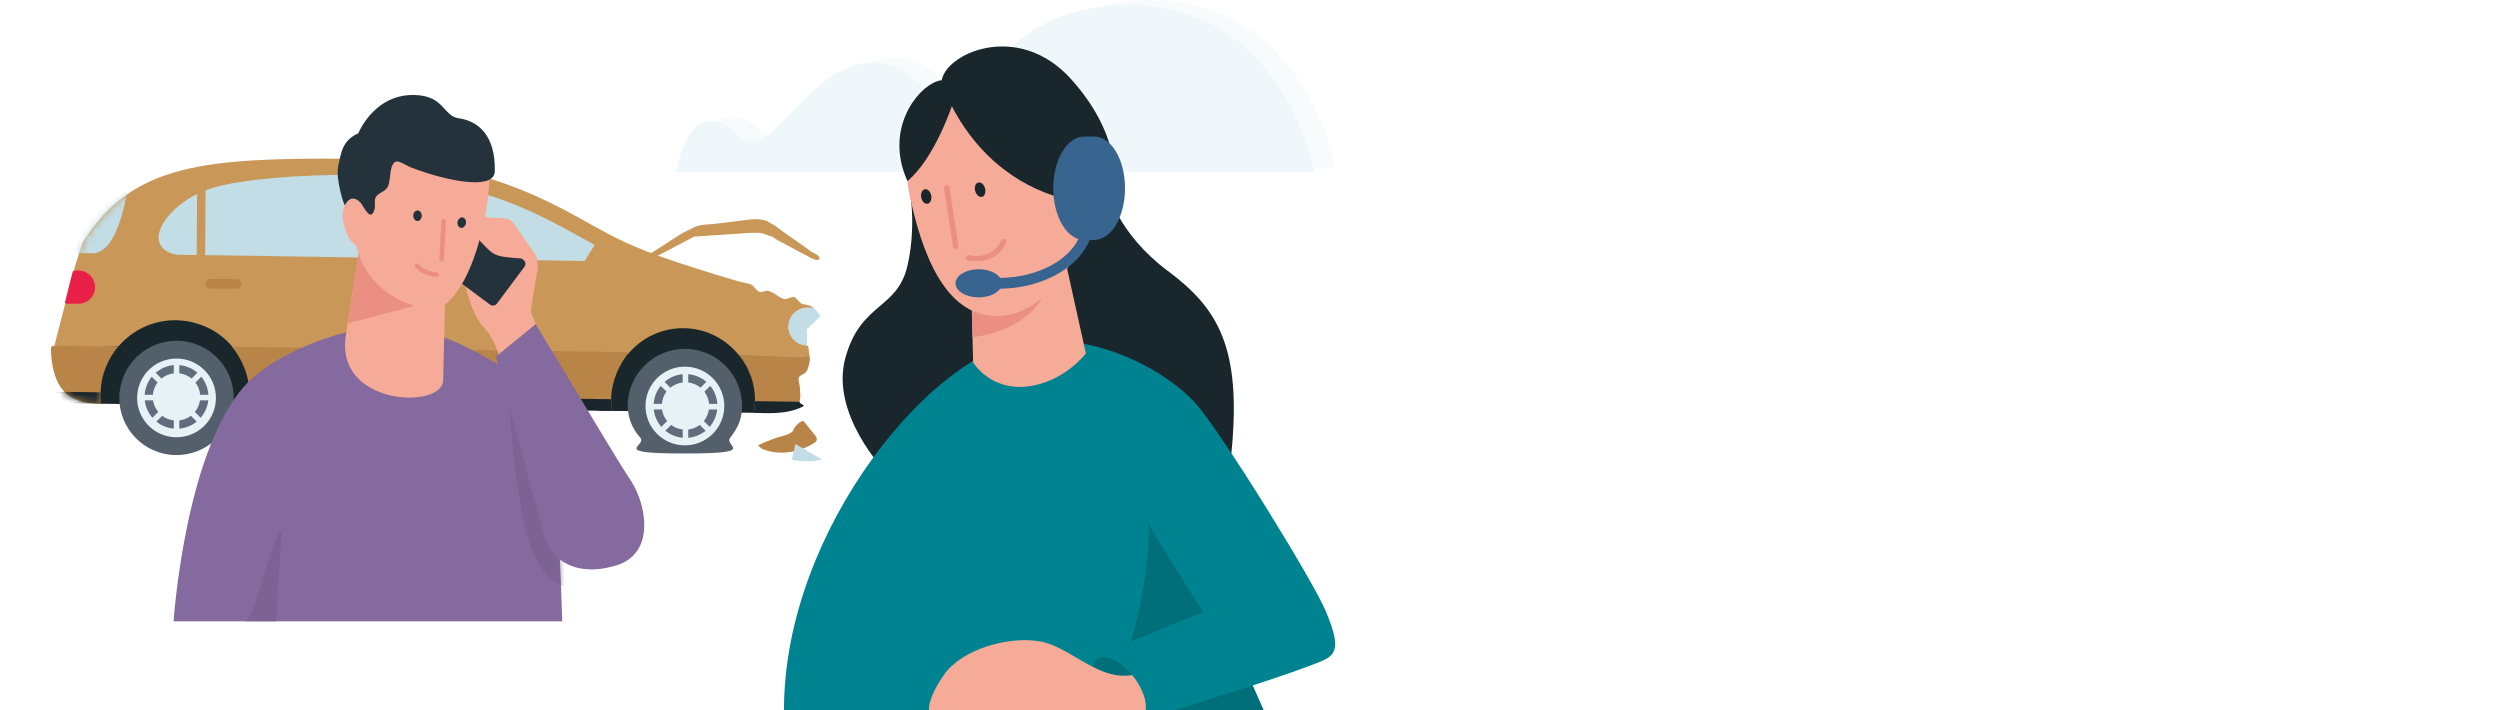 <svg width="352" height="100" viewBox="0 0 352 100" fill="none" xmlns="http://www.w3.org/2000/svg">
<g clip-path="url(#clip0_1364_15177)">
<g opacity="0.6">
<path opacity="0.5" d="M101.027 17.163C101.572 16.695 102.21 16.396 102.949 16.396C106.165 16.396 106.274 18.574 107.937 19.086C107.187 19.59 106.456 19.892 105.73 19.868C103.542 19.868 103.574 17.646 101.027 17.163Z" fill="#E6F2F6"/>
<path opacity="0.5" d="M158.459 0.674C156.796 0.734 155.291 0.896 153.902 1.134C156.017 0.521 158.492 0.109 161.422 0.005C184.001 -0.137 187.996 23.541 187.996 23.541H184.893C184.037 19.694 178.766 0.549 158.455 0.678L158.459 0.674Z" fill="#E6F2F6"/>
<path opacity="0.5" d="M122.98 8.798C122.778 8.798 122.581 8.81 122.383 8.823C123.493 8.387 124.671 8.125 125.947 8.125C131.569 8.125 133.41 13.242 136.187 14.149C135.549 14.657 134.867 14.96 134.06 14.96C130.766 14.96 129.152 8.794 122.98 8.794V8.798Z" fill="#E6F2F6"/>
<path d="M99.982 17.066C100.377 17.066 100.72 17.102 101.027 17.162C103.574 17.646 103.542 19.868 105.729 19.868C106.456 19.892 107.186 19.594 107.937 19.086C111.578 16.642 115.727 9.247 122.379 8.824C122.577 8.812 122.774 8.799 122.976 8.799C129.148 8.799 130.762 14.965 134.056 14.965C134.863 14.965 135.545 14.662 136.183 14.154C139.493 11.521 141.624 3.227 153.902 1.134C155.29 0.896 156.796 0.735 158.459 0.674C178.769 0.545 184.041 19.695 184.896 23.537C184.989 23.965 185.029 24.207 185.029 24.207H95.211C95.211 24.207 96.333 17.062 99.978 17.062L99.982 17.066Z" fill="#E6F2F6"/>
</g>
<path d="M124.639 66.363C124.639 66.363 116.853 58.31 119.028 50.391C121.2 42.472 126.402 43.657 127.807 37.27C129.216 30.883 127.835 25.375 127.835 25.375L155.972 26.895C155.972 26.895 157.385 32.895 164.412 38.133C171.447 43.371 174.898 48.867 173.364 63.94C171.83 79.012 124.643 66.367 124.643 66.367L124.639 66.363Z" fill="#19262B"/>
<path d="M144.525 48.032C155.258 46.887 164.614 52.673 168.258 56.697C171.903 60.721 184.997 81.951 186.724 86.169C188.452 90.387 188.452 91.919 186.535 92.875C184.613 93.834 176.367 96.516 176.367 96.516L177.901 100L110.383 99.972C110.383 74.29 131.831 49.129 144.525 48.032Z" fill="#008390"/>
<path d="M136.781 41.584L137.015 51.035C137.015 51.035 139.385 54.995 144.6 54.422C149.81 53.85 152.89 49.761 152.89 49.761L149.81 35.842L136.777 41.592L136.781 41.584Z" fill="#F6AA98"/>
<path d="M136.781 41.584L136.931 47.472C136.931 47.472 149.834 46.322 147.429 35.117C146.977 31.847 136.781 41.584 136.781 41.584Z" fill="#EA8F81"/>
<path d="M140.328 44.505C143.779 44.505 149.664 42.331 153.886 30.069C158.103 17.803 148.513 8.48 139.436 8.989C130.358 9.505 126.391 19.464 128.054 27.384C129.717 35.303 132.913 44.505 140.328 44.505Z" fill="#F6AA98"/>
<path d="M132.57 11.492C132.57 11.492 137.046 27.145 154.309 28.798C156.485 27.75 156.739 26.391 156.739 26.391C156.739 26.391 158.402 19.621 150.859 11.193C143.315 2.766 132.897 7.617 132.57 11.492Z" fill="#19262B"/>
<path d="M134.162 14.552C134.162 14.552 131.66 22.27 127.769 25.492C124.548 18.395 128.923 12.54 131.882 11.468C134.84 10.395 134.162 14.556 134.162 14.556V14.552Z" fill="#19262B"/>
<path d="M154.06 19.221H152.648C150.246 19.221 148.301 22.483 148.301 26.503C148.301 30.523 150.246 33.785 152.648 33.785H154.06C156.462 33.785 158.403 30.527 158.403 26.503C158.403 22.479 156.462 19.221 154.06 19.221Z" fill="#37658F"/>
<path d="M141.062 39.89C141.062 40.983 139.601 41.87 137.8 41.87C136 41.87 134.539 40.983 134.539 39.89C134.539 38.797 136 37.91 137.8 37.91C139.601 37.91 141.062 38.797 141.062 39.89Z" fill="#37658F"/>
<path d="M140.582 40.654V39.134C147.125 39.134 152.449 35.533 152.449 31.109H153.97C153.97 36.371 147.964 40.654 140.582 40.654Z" fill="#37658F"/>
<path d="M159.406 95.06C157.707 92.992 155.535 92 154.425 92.831C154.11 93.068 153.921 93.435 153.836 93.883C155.596 94.782 157.412 95.395 159.406 95.056V95.06Z" fill="#016F79"/>
<path d="M159.234 90.318C159.234 90.318 161.918 81.693 161.729 73.777C166.907 82.467 169.466 86.164 169.466 86.164L159.234 90.318Z" fill="#016F79"/>
<path d="M165.395 99.996L177.907 99.999L176.369 96.516L165.395 99.996Z" fill="#016F79"/>
<path d="M159.694 95.415C159.601 95.29 159.504 95.177 159.411 95.056C157.417 95.395 155.601 94.786 153.841 93.887C151.371 92.616 149.03 90.802 146.511 90.326C142.116 89.495 135.404 91.395 132.909 95.016C130.415 98.637 130.831 99.999 130.831 99.999L156.699 99.971L161.329 99.963C161.482 98.757 160.909 97.028 159.698 95.415H159.694Z" fill="#F6AA98"/>
<path d="M131.117 27.536C131.222 28.101 130.988 28.613 130.601 28.686C130.209 28.758 129.81 28.359 129.705 27.794C129.6 27.23 129.834 26.718 130.221 26.645C130.613 26.573 131.013 26.972 131.117 27.536Z" fill="#19262B"/>
<path d="M138.694 26.512C138.536 25.96 138.105 25.601 137.721 25.706C137.342 25.815 137.152 26.351 137.309 26.899C137.467 27.452 137.899 27.815 138.282 27.706C138.662 27.597 138.843 27.069 138.694 26.512Z" fill="#19262B"/>
<path d="M134.569 35.101C134.384 35.101 134.222 34.964 134.19 34.774L132.922 26.52C132.89 26.31 133.035 26.117 133.245 26.085C133.463 26.052 133.649 26.198 133.685 26.403L134.953 34.657C134.985 34.867 134.84 35.06 134.634 35.093C134.614 35.093 134.593 35.097 134.573 35.097L134.569 35.101Z" fill="#EA8F81"/>
<path d="M137.45 36.786C136.756 36.786 136.267 36.661 136.255 36.657C136.054 36.601 135.932 36.391 135.985 36.19C136.041 35.988 136.247 35.863 136.457 35.919C136.582 35.952 139.601 36.714 140.986 33.847C141.079 33.657 141.309 33.577 141.498 33.669C141.688 33.762 141.769 33.992 141.676 34.181C140.606 36.387 138.697 36.79 137.45 36.79V36.786Z" fill="#EA8F81"/>
<path d="M84.369 44.66L84.191 57.828L108.29 58.152L108.467 44.983L84.369 44.66Z" fill="#19262B"/>
<path d="M13.707 56.834L41.856 57.209L41.432 44.027L15.1 45.273L13.707 56.834Z" fill="#19262B"/>
<path d="M114.037 50.548C113.888 50.548 113.424 50.234 113.275 50.23C111.442 50.201 109.61 50.173 107.777 50.145C106.59 50.125 105.404 50.109 104.217 50.088C104.181 50.088 104.14 50.088 104.104 50.088C102.28 47.786 99.511 46.258 96.343 46.209C93.174 46.157 90.361 47.552 88.468 49.798L32.909 49.052C31.601 47.399 29.809 46.153 27.73 45.556C26.855 45.286 25.93 45.125 24.974 45.096C21.914 45.004 19.125 46.23 17.147 48.262C16.974 48.435 16.804 48.613 16.647 48.798L7.598 49.008C7.61 48.657 10.637 37.246 10.637 37.246C10.637 37.246 11.529 34.322 11.743 33.984C18.669 23.036 28.901 22.217 49.381 22.346C49.381 22.338 49.381 22.33 49.381 22.322C49.566 22.322 49.728 22.338 49.91 22.338C50.002 22.338 50.087 22.334 50.18 22.346C70.611 22.734 79.568 29.959 86.914 33.584C90.534 35.371 94.421 36.649 98.26 37.875C100.028 38.439 101.804 38.975 103.583 39.504C104.274 39.709 104.992 39.814 105.674 40.02C106.066 40.137 106.502 40.915 106.873 41.076C107.317 41.27 107.68 40.842 108.148 40.951C109.065 41.169 109.513 41.846 110.417 42.1C110.82 42.213 111.567 41.633 111.918 41.867C112.399 42.189 112.596 42.794 113.234 42.855C113.626 42.891 114.288 43.084 114.582 43.346C114.296 43.334 114.009 43.334 113.727 43.33C112.261 43.306 111.051 44.471 111.026 45.935C111.01 46.786 111.418 47.605 112.1 48.109C112.443 48.363 112.847 48.532 113.266 48.596C113.501 48.633 113.622 48.596 113.799 48.75L114.045 50.544L114.037 50.548Z" fill="#C99859"/>
<mask id="mask0_1364_15177" style="mask-type:luminance" maskUnits="userSpaceOnUse" x="7" y="22" width="108" height="29">
<path d="M114.037 50.548C113.888 50.548 113.424 50.234 113.275 50.23C111.442 50.201 109.61 50.173 107.777 50.145C106.59 50.125 105.404 50.109 104.217 50.088C104.181 50.088 104.14 50.088 104.104 50.088C102.28 47.786 99.511 46.258 96.343 46.209C93.174 46.157 90.361 47.552 88.468 49.798L32.909 49.052C31.601 47.399 29.809 46.153 27.73 45.556C26.855 45.286 25.93 45.125 24.974 45.096C21.914 45.004 19.125 46.23 17.147 48.262C16.974 48.435 16.804 48.613 16.647 48.798L7.598 49.008C7.61 48.657 10.637 37.246 10.637 37.246C10.637 37.246 11.529 34.322 11.743 33.984C18.669 23.036 28.901 22.217 49.381 22.346C49.381 22.338 49.381 22.33 49.381 22.322C49.566 22.322 49.728 22.338 49.91 22.338C50.002 22.338 50.087 22.334 50.18 22.346C70.611 22.734 79.568 29.959 86.914 33.584C90.534 35.371 94.421 36.649 98.26 37.875C100.028 38.439 101.804 38.975 103.583 39.504C104.274 39.709 104.992 39.814 105.674 40.02C106.066 40.137 106.502 40.915 106.873 41.076C107.317 41.27 107.68 40.842 108.148 40.951C109.065 41.169 109.513 41.846 110.417 42.1C110.82 42.213 111.567 41.633 111.918 41.867C112.399 42.189 112.596 42.794 113.234 42.855C113.626 42.891 114.288 43.084 114.582 43.346C114.296 43.334 114.009 43.334 113.727 43.33C112.261 43.306 111.051 44.471 111.026 45.935C111.01 46.786 111.418 47.605 112.1 48.109C112.443 48.363 112.847 48.532 113.266 48.596C113.501 48.633 113.622 48.596 113.799 48.75L114.045 50.544L114.037 50.548Z" fill="white"/>
</mask>
<g mask="url(#mask0_1364_15177)">
<path d="M17.933 26.951C17.841 27.044 16.682 35.713 13.009 35.661C13.009 35.661 10.733 35.608 10.66 35.608C10.89 34.87 10.967 33.266 11.076 33.092C12.86 30.27 15.156 28.693 17.502 27.06L17.938 26.951H17.933Z" fill="#C2DDE5"/>
</g>
<path d="M86.055 56.136C86.046 56.705 86.095 57.261 86.172 57.806L51.803 57.261L48.82 57.213L34.94 57.08C35.036 56.54 35.101 55.987 35.113 55.419C35.15 52.999 34.084 50.596 32.691 48.834L88.601 49.584C87.152 51.302 86.095 53.713 86.055 56.132V56.136Z" fill="#B98447"/>
<path d="M112.404 57.327C110.636 57.573 106.132 58.121 106.132 58.121C106.229 57.581 106.297 57.024 106.305 56.456C106.342 54.036 105.49 51.827 104.098 50.06C104.885 50.073 105.672 50.085 106.459 50.097C107.851 50.117 109.248 50.137 110.64 50.161C111.363 50.173 112.085 50.181 112.808 50.198C113.07 50.198 113.559 50.113 113.801 50.214C114.136 50.355 114.023 50.931 113.938 51.214C113.785 51.718 113.7 52.298 113.244 52.589C112.917 52.798 112.457 52.899 112.445 53.347C112.432 53.762 112.606 54.173 112.622 54.589C112.642 55.129 112.739 55.645 112.65 56.181C112.638 56.258 112.461 57.319 112.396 57.327H112.404Z" fill="#B98447"/>
<path d="M113.181 59.34C114.053 60.412 114.695 61.203 114.804 61.34C115.203 61.848 114.937 62.162 114.755 62.283C112.822 63.594 109.71 64.307 107.24 63.162C107.212 63.146 107.01 62.973 106.707 62.698C106.707 62.698 108.87 61.711 110.013 61.436C111.155 61.162 111.704 60.787 111.764 60.432C111.825 60.078 112.919 59.017 113.181 59.34Z" fill="#B98447"/>
<path d="M88.379 57.024C88.456 52.584 92.124 49.04 96.573 49.12C101.02 49.197 104.564 52.862 104.483 57.306C104.447 59.391 103.616 60.556 102.804 61.637C101.884 62.858 106.954 63.85 96.294 63.85C85.634 63.85 91.204 62.778 90.159 61.637C88.863 60.221 88.383 58.556 88.379 57.028V57.024Z" fill="#535F6B"/>
<path d="M90.888 57.069C90.94 54.009 93.467 51.573 96.53 51.626C99.594 51.678 102.032 54.202 101.979 57.263C101.927 60.323 99.4 62.759 96.337 62.706C93.273 62.654 90.835 60.134 90.888 57.073V57.069Z" fill="#E6F2F6"/>
<path d="M16.802 55.887C16.879 51.443 20.548 47.903 24.996 47.98C29.444 48.056 32.987 51.722 32.907 56.165C32.83 60.613 29.161 64.149 24.713 64.073C20.265 63.996 16.721 60.331 16.798 55.887H16.802Z" fill="#535F6B"/>
<path d="M19.309 55.927C19.362 52.866 21.889 50.427 24.952 50.483C28.016 50.536 30.453 53.06 30.401 56.12C30.349 59.181 27.826 61.616 24.758 61.564C21.695 61.512 19.257 58.992 19.309 55.931V55.927Z" fill="#E6F2F6"/>
<path d="M113.631 48.637C112.162 48.612 110.992 47.411 111.016 45.943C111.04 44.483 112.247 43.314 113.716 43.338L114.572 43.35C114.972 43.709 115.278 44.108 115.52 44.536L113.603 46.362L113.631 48.637Z" fill="#C2DDE5"/>
<path d="M115.739 64.685C114.334 65.129 112.816 64.939 111.484 64.762L112.001 62.512L115.739 64.689V64.685Z" fill="#C2DDE5"/>
<path d="M50.461 24.629C66.63 24.996 75.066 29.689 81.855 33.46C82.493 33.815 83.114 34.157 83.728 34.492L82.319 36.754L52.176 36.278L39.434 36.077L25.263 35.875C24.274 35.863 22.304 35.302 22.332 33.327C22.365 31.431 25.109 28.02 29.618 26.556C34.126 25.093 43.377 24.585 49.363 24.621L50.465 24.629H50.461Z" fill="#C2DDE5"/>
<path d="M53.732 22.826L50.121 23.26L53.145 48.369L56.755 47.935L53.732 22.826Z" fill="#008390"/>
<path d="M27.762 24.063L27.656 43.506L28.847 43.512L28.952 24.069L27.762 24.063Z" fill="#C99859"/>
<path d="M34.883 57.116C34.976 56.608 35.089 56.056 35.105 55.523L86.058 56.209C86.054 56.753 86.099 57.33 86.175 57.854L34.883 57.116Z" fill="#19262B"/>
<path d="M106.133 58.121C106.205 57.67 106.294 57.045 106.306 56.484L112.575 56.569C112.518 56.9 113.459 57.033 113.099 57.218C110.674 58.48 107.473 58.142 106.133 58.121Z" fill="#19262B"/>
<path d="M60.724 39.951C60.721 40.33 60.41 40.632 60.03 40.628L56.373 40.58C55.994 40.576 55.691 40.266 55.695 39.886C55.699 39.507 56.014 39.205 56.394 39.213L60.05 39.261C60.43 39.266 60.733 39.576 60.728 39.955L60.724 39.951Z" fill="#016F79"/>
<path d="M90.842 43.718C90.838 44.097 90.527 44.399 90.148 44.395L88.662 44.375C88.283 44.371 87.98 44.06 87.984 43.681C87.989 43.302 88.303 43 88.683 43.004L90.168 43.024C90.547 43.028 90.85 43.339 90.846 43.718H90.842Z" fill="#C99859"/>
<path d="M99.18 55.149L100.003 54.326C100.576 55.028 100.939 55.907 101 56.867H99.842C99.785 56.225 99.551 55.637 99.18 55.149Z" fill="#5F6D7C"/>
<path d="M94.394 54.589L93.574 53.77C94.272 53.165 95.152 52.774 96.121 52.69V53.851C95.467 53.927 94.874 54.19 94.389 54.589H94.394Z" fill="#5F6D7C"/>
<path d="M93.189 56.867H92.035C92.096 55.907 92.459 55.028 93.032 54.326L93.847 55.145C93.48 55.633 93.246 56.221 93.189 56.867Z" fill="#5F6D7C"/>
<path d="M96.906 53.851V52.69C97.879 52.774 98.763 53.161 99.457 53.766L98.638 54.585C98.153 54.185 97.56 53.927 96.906 53.851Z" fill="#5F6D7C"/>
<path d="M99.816 57.648H100.983C100.882 58.584 100.498 59.431 99.913 60.104L99.094 59.282C99.473 58.826 99.727 58.265 99.816 57.648Z" fill="#5F6D7C"/>
<path d="M93.932 59.282L93.117 60.1C92.531 59.427 92.148 58.584 92.047 57.648H93.205C93.298 58.265 93.556 58.822 93.936 59.282H93.932Z" fill="#5F6D7C"/>
<path d="M96.126 60.475V61.633C95.201 61.552 94.358 61.197 93.68 60.645L94.499 59.83C94.963 60.181 95.52 60.407 96.126 60.475Z" fill="#5F6D7C"/>
<path d="M98.529 59.826L99.352 60.649C98.67 61.201 97.831 61.56 96.906 61.641V60.479C97.512 60.407 98.065 60.177 98.529 59.826Z" fill="#5F6D7C"/>
<path d="M27.52 53.867L28.343 53.045C28.916 53.746 29.279 54.626 29.34 55.585H28.181C28.125 54.944 27.891 54.355 27.52 53.867Z" fill="#5F6D7C"/>
<path d="M22.733 53.301L21.918 52.483C22.616 51.882 23.496 51.487 24.465 51.402V52.564C23.811 52.64 23.218 52.902 22.733 53.301Z" fill="#5F6D7C"/>
<path d="M21.529 55.585H20.371C20.436 54.626 20.795 53.746 21.368 53.045L22.183 53.859C21.816 54.347 21.582 54.936 21.526 55.581L21.529 55.585Z" fill="#5F6D7C"/>
<path d="M25.246 52.569V51.408C26.219 51.493 27.103 51.88 27.797 52.481L26.978 53.299C26.497 52.9 25.904 52.642 25.246 52.566V52.569Z" fill="#5F6D7C"/>
<path d="M28.156 56.367H29.323C29.222 57.303 28.834 58.15 28.253 58.823L27.434 58C27.813 57.545 28.067 56.984 28.156 56.367Z" fill="#5F6D7C"/>
<path d="M22.276 58L21.46 58.819C20.875 58.145 20.488 57.299 20.387 56.367H21.545C21.634 56.984 21.896 57.541 22.276 58Z" fill="#5F6D7C"/>
<path d="M24.465 59.19V60.347C23.541 60.267 22.698 59.912 22.02 59.359L22.835 58.545C23.299 58.896 23.856 59.121 24.465 59.19Z" fill="#5F6D7C"/>
<path d="M26.873 58.541L27.692 59.364C27.014 59.916 26.166 60.275 25.246 60.355V59.194C25.852 59.122 26.404 58.892 26.873 58.541Z" fill="#5F6D7C"/>
<path d="M16.645 48.794C15.184 50.532 14.243 52.762 14.167 55.209C14.155 55.596 14.167 55.98 14.195 56.359C14.187 56.496 14.179 56.633 14.175 56.774C14.175 56.822 14.175 56.79 14.175 56.839C13.162 56.859 11.414 56.798 9.807 55.774C8.439 54.903 7.725 53.242 7.402 51.524C7.244 50.701 7.18 49.863 7.176 49.089C7.176 48.955 7.16 48.693 7.656 48.701C8.149 48.709 16.641 48.798 16.641 48.798L16.645 48.794Z" fill="#B98447"/>
<mask id="mask1_1364_15177" style="mask-type:luminance" maskUnits="userSpaceOnUse" x="7" y="48" width="10" height="9">
<path d="M16.645 48.794C15.184 50.532 14.243 52.762 14.167 55.209C14.155 55.596 14.167 55.98 14.195 56.359C14.187 56.496 14.179 56.633 14.175 56.774C14.175 56.822 14.175 56.79 14.175 56.839C13.162 56.859 11.414 56.798 9.807 55.774C8.439 54.903 7.725 53.242 7.402 51.524C7.244 50.701 7.18 49.863 7.176 49.089C7.176 48.955 7.16 48.693 7.656 48.701C8.149 48.709 16.641 48.798 16.641 48.798L16.645 48.794Z" fill="white"/>
</mask>
<g mask="url(#mask1_1364_15177)">
<path d="M0 56.649C0.093 56.141 0.21 55.589 0.222 55.057L51.175 55.742C51.175 56.286 51.216 56.863 51.292 57.383L0 56.645V56.649Z" fill="#19262B"/>
</g>
<path d="M9.426 42.77H11.041C12.336 42.77 13.386 41.721 13.386 40.427C13.386 39.132 12.336 38.084 11.041 38.084H10.54C10.54 38.084 10.274 38.112 10.217 38.33C10.027 39.088 9.499 41.112 9.18 42.451C9.103 42.773 9.422 42.77 9.422 42.77H9.426Z" fill="#E92048"/>
<path d="M91.305 35.871C92.035 35.411 92.77 34.951 93.501 34.488C94.687 33.742 95.882 32.822 97.169 32.29C97.363 32.209 97.537 32.084 97.727 31.996C98.675 31.556 99.858 31.621 100.899 31.492C102.094 31.343 103.288 31.197 104.483 31.048C105.585 30.911 106.659 30.718 107.748 31.036C108.148 31.153 108.56 31.484 108.927 31.669C109.242 31.831 109.532 32.097 109.823 32.302C110.497 32.778 111.175 33.258 111.849 33.734C112.657 34.306 113.464 34.875 114.271 35.447C114.453 35.576 115.978 36.214 115.187 36.576C114.824 36.742 113.976 36.201 113.658 36.032C113.27 35.831 112.874 35.633 112.487 35.427C111.74 35.024 110.994 34.621 110.247 34.218C109.892 34.028 109.48 33.859 109.161 33.609C108.814 33.334 108.6 33.29 108.172 33.145C107.878 33.044 107.567 32.903 107.256 32.834C106.856 32.746 106.376 32.806 105.968 32.782C105.67 32.766 105.363 32.806 105.064 32.826C102.626 32.992 100.185 33.153 97.743 33.318L92.096 36.278L91.301 35.867L91.305 35.871Z" fill="#C99859"/>
<path d="M35.275 53.484C39.481 49.484 49.341 45.403 56.505 46.036C64.469 46.742 73.696 53.403 76.348 56.185C79.718 59.721 77.849 64.472 78.467 72.451C78.886 77.879 79.161 87.488 79.161 87.488H24.438C24.438 87.488 26.121 62.185 35.275 53.48V53.484Z" fill="#846A9E"/>
<mask id="mask2_1364_15177" style="mask-type:luminance" maskUnits="userSpaceOnUse" x="24" y="45" width="56" height="43">
<path d="M35.275 53.484C39.481 49.484 49.341 45.403 56.505 46.036C64.469 46.742 73.696 53.403 76.348 56.185C79.718 59.721 77.849 64.472 78.467 72.451C78.886 77.879 79.161 87.488 79.161 87.488H24.438C24.438 87.488 26.121 62.185 35.275 53.48V53.484Z" fill="white"/>
</mask>
<g mask="url(#mask2_1364_15177)">
<path opacity="0.6" d="M83.835 81.866C83.835 81.866 76.255 87.027 73.551 72.479C71.585 61.91 71.477 51.906 71.477 51.906L82.269 68.83L83.835 81.152" fill="#765F8D"/>
</g>
<path opacity="0.6" d="M38.831 87.492C38.831 87.492 33.281 87.492 34.536 87.492C35.792 87.492 38.387 74.814 39.658 74.814L38.835 87.492H38.831Z" fill="#765F8D"/>
<path d="M68.062 46.027C66.415 44.318 65.539 40.269 65.539 40.269L66.132 31.491L67.468 30.221C67.468 30.221 67.86 30.455 68.837 30.636C69.813 30.817 71.541 30.354 72.275 31.394C73.01 32.438 75.089 35.394 75.412 35.87C75.735 36.346 75.727 37.85 75.727 37.85C75.727 37.85 75.061 41.152 74.746 43.753C74.701 43.934 75.089 44.789 75.44 45.628C86.657 64.914 87.335 65.334 88.877 67.761C89.781 69.188 91.863 74.902 86.366 76.6C80.457 78.422 78.354 73.934 78.354 73.934L70.241 49.983L70.221 49.987C70.221 49.987 70.189 49.854 70.12 49.628L69.959 49.156C69.66 48.346 69.079 47.084 68.062 46.027Z" fill="#F6AA98"/>
<path d="M73.686 36.576C74.001 36.81 74.07 37.262 73.832 37.576L69.981 42.734C69.747 43.048 69.299 43.117 68.98 42.879L58.47 35.052C58.155 34.818 58.09 34.367 58.324 34.052L62.175 28.895C62.413 28.58 62.861 28.512 63.176 28.75L73.682 36.576H73.686Z" fill="#24333B"/>
<path d="M74.176 36.426C74.176 36.426 71.649 36.342 70.442 36.06C69.236 35.781 68.836 35.221 67.395 33.725C65.958 32.229 65.195 30.939 66.366 30.793C67.613 30.636 69.882 30.677 69.882 30.677L74.176 36.422V36.426Z" fill="#F6AA98"/>
<path d="M62.776 38.035L50.7 34.402C50.7 34.402 49.061 44.806 48.706 47.14C47.035 57.181 62.316 57.685 62.393 53.544L62.776 38.031V38.035Z" fill="#F6AA98"/>
<path d="M50.701 34.406L48.957 45.539L60.085 42.6L50.701 34.406Z" fill="#EA8F81"/>
<path d="M59.919 43.528C50.119 41.19 49.453 33.641 49.461 28.028C49.461 24.427 50.773 16.71 58.175 17.065C65.574 17.419 69.178 18.77 68.908 25.27C68.564 33.532 64.718 44.673 59.915 43.528H59.919Z" fill="#F6AA98"/>
<path d="M50.701 34.605C49.18 34.693 48.405 31.992 48.259 30.742C48.106 29.443 48.671 28.318 49.66 27.693C51.226 26.709 52.138 29.221 51.69 31.177C51.23 33.165 51.989 34.556 50.701 34.6V34.605Z" fill="#F6AA98"/>
<path d="M62.211 36.799C62.364 36.782 62.485 36.661 62.493 36.5L62.78 31.162C62.788 30.992 62.655 30.839 62.481 30.831C62.3 30.819 62.158 30.952 62.146 31.129L61.864 36.472C61.856 36.645 61.985 36.795 62.162 36.803C62.178 36.807 62.195 36.807 62.211 36.803V36.799Z" fill="#EA8F81"/>
<path d="M65.57 31.568C65.691 31.177 65.545 30.762 65.235 30.64C64.928 30.52 64.581 30.741 64.452 31.128C64.331 31.515 64.484 31.931 64.791 32.056C65.102 32.181 65.445 31.959 65.57 31.568Z" fill="#24333B"/>
<path d="M59.375 30.503C59.431 30.1 59.214 29.713 58.891 29.64C58.564 29.576 58.261 29.842 58.196 30.249C58.14 30.653 58.358 31.036 58.681 31.108C59.004 31.177 59.315 30.907 59.375 30.503Z" fill="#24333B"/>
<path d="M52.491 30.032C51.93 30.83 51.106 28.871 50.723 28.484C49.9 27.657 49.108 27.818 48.572 28.879C48.475 29.105 47.236 25.209 47.615 23.455C47.99 21.697 48.12 19.794 50.432 18.778C51.458 16.56 53.932 13.286 58.279 13.371C62.63 13.455 62.319 16.338 64.624 16.661C67.191 17.02 69.798 18.939 69.665 24.113C69.6 26.701 63.768 25.334 62.569 25.048C60.967 24.665 59.389 24.157 57.851 23.572C57.407 23.403 56.22 22.637 55.804 22.738C54.985 22.931 54.969 24.564 54.876 25.213C54.723 26.282 54.59 26.597 53.629 27.133C52.144 27.955 53.197 28.693 52.555 29.923C52.535 29.963 52.511 30.004 52.487 30.036L52.491 30.032Z" fill="#24333B"/>
<path d="M58.931 37.206C59.698 37.996 60.707 38.21 60.719 38.21V38.222C60.949 38.278 61.204 38.319 61.474 38.323C61.648 38.331 61.793 38.472 61.789 38.653C61.789 38.831 61.64 38.972 61.462 38.968C61.228 38.964 61.002 38.936 60.792 38.895C59.843 38.718 59.186 38.258 59.097 38.174C59.056 38.145 59.016 38.121 58.976 38.093C58.806 37.968 58.633 37.823 58.471 37.649C58.35 37.52 58.354 37.319 58.479 37.194C58.608 37.073 58.81 37.081 58.931 37.206Z" fill="#EA8F81"/>
<path d="M69.832 50.201C69.832 50.201 75.838 72.742 76.702 75.685C77.566 78.629 80.907 81.411 86.817 79.593C92.314 77.899 91.006 71.008 88.871 67.766C87.632 65.976 83.697 59.322 75.434 45.633L69.832 50.205V50.201Z" fill="#846A9E"/>
<path d="M33.982 39.959C33.982 40.338 33.675 40.644 33.296 40.644H29.639C29.26 40.644 28.953 40.338 28.953 39.959C28.953 39.58 29.264 39.273 29.639 39.273H33.296C33.675 39.273 33.982 39.58 33.982 39.959Z" fill="#B98447"/>
</g>
<defs>
<clipPath id="clip0_1364_15177">
<rect width="188" height="100" fill="white"/>
</clipPath>
</defs>
</svg>
